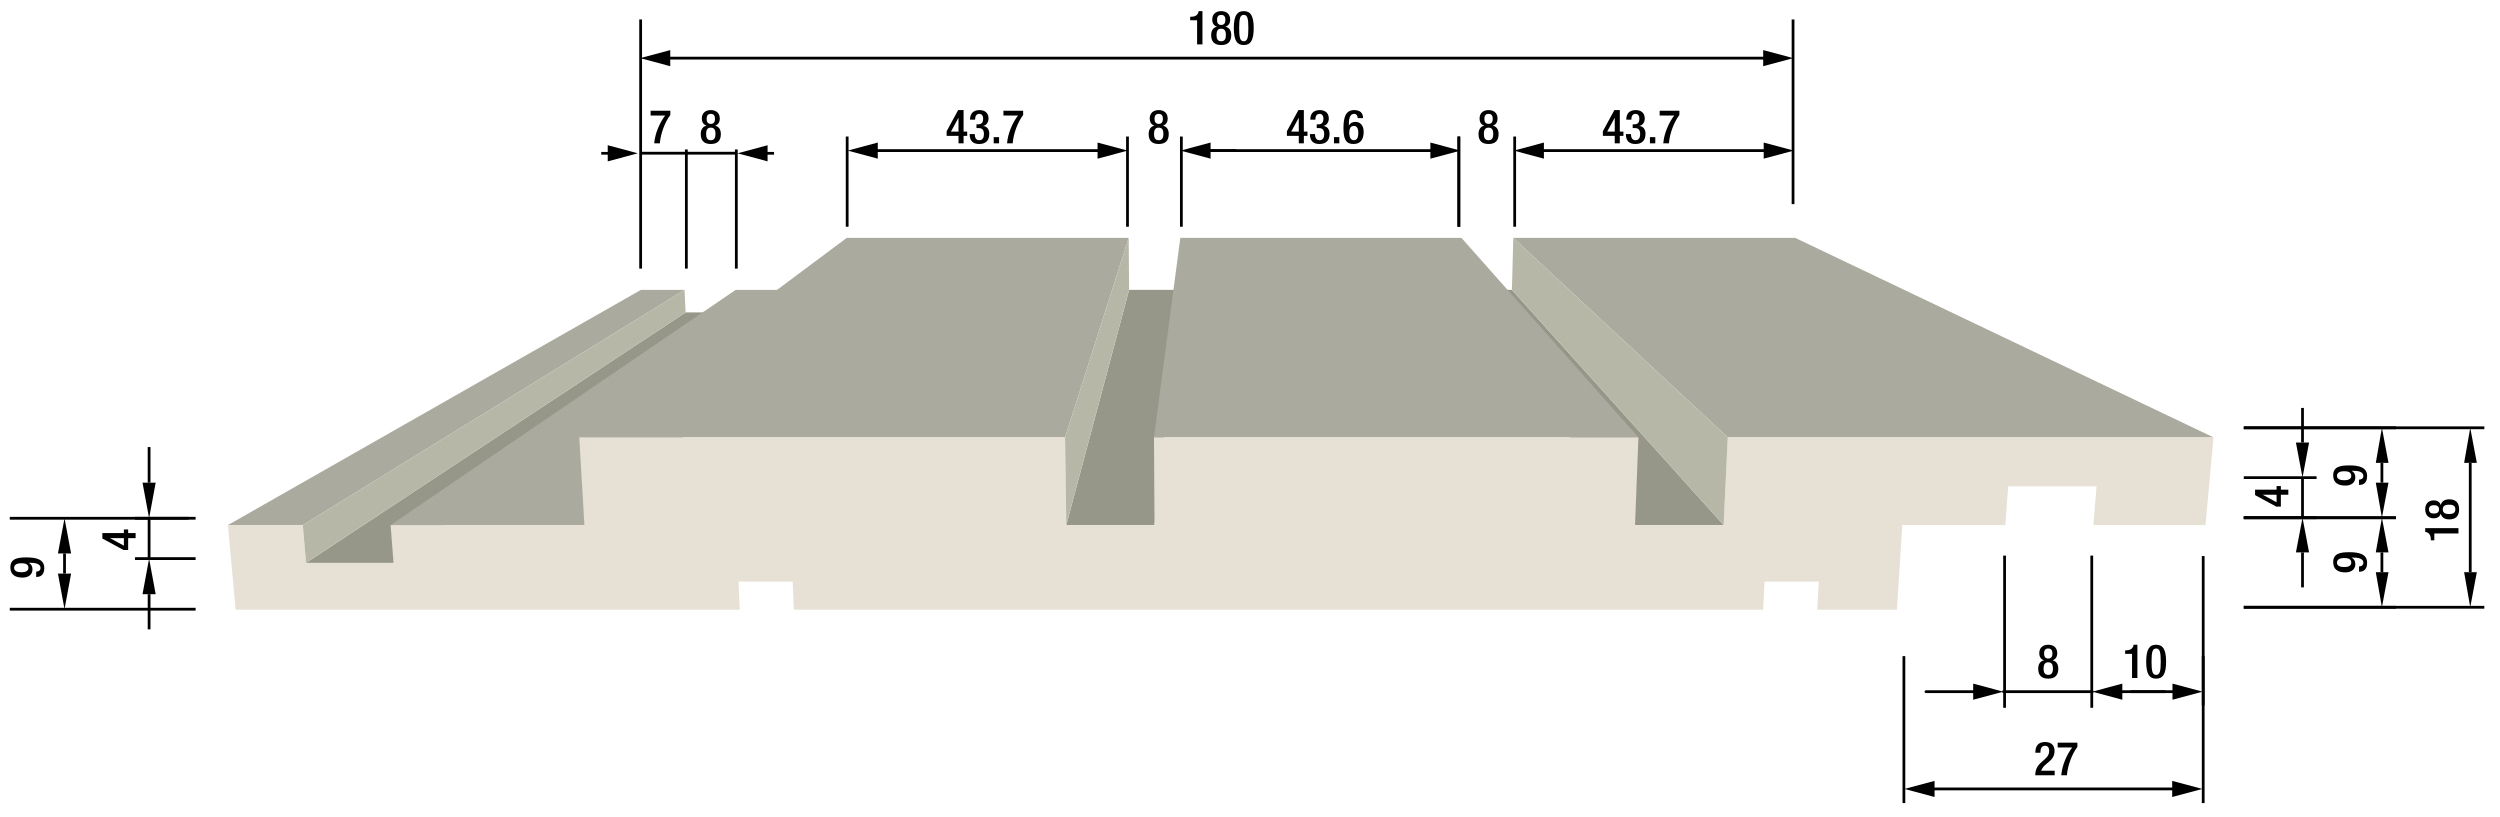 <?xml version="1.0" encoding="iso-8859-1"?>
<!-- Generator: Adobe Illustrator 24.0.2, SVG Export Plug-In . SVG Version: 6.00 Build 0)  -->
<svg version="1.1" id="Layer_1" xmlns="http://www.w3.org/2000/svg" xmlns:xlink="http://www.w3.org/1999/xlink" x="0px" y="0px"
	 viewBox="0 0 638.5 208.632" style="enable-background:new 0 0 638.5 208.632;" xml:space="preserve">
<line style="fill:none;stroke:#000000;stroke-width:0.709;stroke-linejoin:round;stroke-miterlimit:10;" x1="163.621" y1="68.596" x2="163.621" y2="4.972"/>
<line style="fill:none;stroke:#000000;stroke-width:0.709;stroke-linejoin:round;stroke-miterlimit:10;" x1="457.944" y1="52.132" x2="457.944" y2="4.972"/>
<g>
	<g>
		
			<line style="fill:none;stroke:#000000;stroke-width:0.709;stroke-linejoin:round;" x1="169.778" y1="14.85" x2="451.722" y2="14.85"/>
		<g>
			<polygon points="171.182,16.909 163.5,14.85 171.182,12.791 			"/>
		</g>
		<g>
			<polygon points="450.317,16.909 458,14.85 450.317,12.791 			"/>
		</g>
	</g>
</g>
<line style="fill:none;stroke:#000000;stroke-width:0.709;stroke-linejoin:round;stroke-miterlimit:10;" x1="573.06" y1="109.256" x2="634.5" y2="109.256"/>
<line style="fill:none;stroke:#000000;stroke-width:0.709;stroke-linejoin:round;stroke-miterlimit:10;" x1="573.06" y1="155.098" x2="634.5" y2="155.098"/>
<line style="fill:none;stroke:#000000;stroke-width:0.709;stroke-linejoin:round;stroke-miterlimit:10;" x1="630.9" y1="118.209" x2="630.9" y2="146.146"/>
<polygon points="629.34,118.209 632.58,118.209 630.9,109.256 "/>
<polygon points="629.34,146.146 632.58,146.146 630.9,155.098 "/>
<line style="fill:none;stroke:#000000;stroke-width:0.709;stroke-linejoin:round;stroke-miterlimit:10;" x1="573.06" y1="132.231" x2="611.94" y2="132.231"/>
<line style="fill:none;stroke:#000000;stroke-width:0.709;stroke-linejoin:round;stroke-miterlimit:10;" x1="573.06" y1="109.256" x2="611.94" y2="109.256"/>
<line style="fill:none;stroke:#000000;stroke-width:0.709;stroke-linejoin:round;stroke-miterlimit:10;" x1="608.34" y1="123.278" x2="608.34" y2="118.209"/>
<polygon points="606.78,123.278 610.02,123.278 608.34,132.231 "/>
<polygon points="606.78,118.209 610.02,118.209 608.34,109.256 "/>
<line style="fill:none;stroke:#000000;stroke-width:0.709;stroke-linejoin:round;stroke-miterlimit:10;" x1="573.06" y1="132.231" x2="611.94" y2="132.231"/>
<line style="fill:none;stroke:#000000;stroke-width:0.709;stroke-linejoin:round;stroke-miterlimit:10;" x1="573.06" y1="155.098" x2="611.94" y2="155.098"/>
<line style="fill:none;stroke:#000000;stroke-width:0.709;stroke-linejoin:round;stroke-miterlimit:10;" x1="608.34" y1="141.076" x2="608.34" y2="146.146"/>
<polygon points="606.78,141.076 610.02,141.076 608.34,132.231 "/>
<polygon points="606.78,146.146 610.02,146.146 608.34,155.098 "/>
<line style="fill:none;stroke:#000000;stroke-width:0.709;stroke-linejoin:round;stroke-miterlimit:10;" x1="573.06" y1="132.231" x2="591.66" y2="132.231"/>
<line style="fill:none;stroke:#000000;stroke-width:0.709;stroke-linejoin:round;stroke-miterlimit:10;" x1="573.06" y1="121.984" x2="591.66" y2="121.984"/>
<line style="fill:none;stroke:#000000;stroke-width:0.709;stroke-linejoin:round;stroke-miterlimit:10;" x1="588.06" y1="141.076" x2="588.06" y2="150.029"/>
<line style="fill:none;stroke:#000000;stroke-width:0.709;stroke-linejoin:round;stroke-miterlimit:10;" x1="588.06" y1="113.031" x2="588.06" y2="104.186"/>
<line style="fill:none;stroke:#000000;stroke-width:0.709;stroke-linejoin:round;stroke-miterlimit:10;" x1="588.06" y1="132.231" x2="588.06" y2="121.984"/>
<polygon points="586.38,141.076 589.74,141.076 588.06,132.231 "/>
<polygon points="586.38,113.031 589.74,113.031 588.06,121.984 "/>
<g>
	<g>
		
			<line style="fill:none;stroke:#000000;stroke-width:0.709;stroke-linejoin:round;" x1="156.619" y1="39.152" x2="153.56" y2="39.152"/>
		<g>
			<polygon points="155.214,37.093 162.897,39.152 155.214,41.211 			"/>
		</g>
	</g>
</g>
<g>
	<g>
		
			<line style="fill:none;stroke:#000000;stroke-width:0.709;stroke-linejoin:round;" x1="194.635" y1="39.152" x2="197.694" y2="39.152"/>
		<g>
			<polygon points="196.04,41.211 188.357,39.152 196.04,37.093 			"/>
		</g>
	</g>
</g>
<line style="fill:none;stroke:#000000;stroke-width:0.709;stroke-linejoin:round;stroke-miterlimit:10;" x1="175.295" y1="68.596" x2="175.295" y2="38.172"/>
<line style="fill:none;stroke:#000000;stroke-width:0.709;stroke-linejoin:round;stroke-miterlimit:10;" x1="188.057" y1="68.596" x2="188.057" y2="38.172"/>
<line style="fill:none;stroke:#000000;stroke-width:0.709;stroke-linejoin:round;stroke-miterlimit:10;" x1="48.16" y1="132.369" x2="34.48" y2="132.369"/>
<line style="fill:none;stroke:#000000;stroke-width:0.709;stroke-linejoin:round;stroke-miterlimit:10;" x1="49.96" y1="142.665" x2="34.48" y2="142.665"/>
<line style="fill:none;stroke:#000000;stroke-width:0.709;stroke-linejoin:round;stroke-miterlimit:10;" x1="38.08" y1="123.278" x2="38.08" y2="114.187"/>
<line style="fill:none;stroke:#000000;stroke-width:0.709;stroke-linejoin:round;stroke-miterlimit:10;" x1="38.08" y1="151.756" x2="38.08" y2="160.737"/>
<line style="fill:none;stroke:#000000;stroke-width:0.709;stroke-linejoin:round;stroke-miterlimit:10;" x1="38.08" y1="132.369" x2="38.08" y2="142.665"/>
<polygon points="36.4,123.278 39.76,123.278 38.08,132.369 "/>
<polygon points="36.4,151.756 39.76,151.756 38.08,142.665 "/>
<line style="fill:none;stroke:#000000;stroke-width:0.709;stroke-linejoin:round;stroke-miterlimit:10;" x1="49.96" y1="132.369" x2="2.5" y2="132.369"/>
<line style="fill:none;stroke:#000000;stroke-width:0.709;stroke-linejoin:round;stroke-miterlimit:10;" x1="49.96" y1="155.59" x2="2.5" y2="155.59"/>
<line style="fill:none;stroke:#000000;stroke-width:0.709;stroke-linejoin:round;stroke-miterlimit:10;" x1="16.48" y1="141.351" x2="16.48" y2="146.499"/>
<polygon points="14.8,141.351 18.16,141.351 16.48,132.369 "/>
<polygon points="14.8,146.499 18.16,146.499 16.48,155.59 "/>
<line style="fill:none;stroke:#000000;stroke-width:0.709;stroke-linejoin:round;stroke-miterlimit:10;" x1="306.445" y1="38.466" x2="315.782" y2="38.466"/>
<line style="fill:none;stroke:#000000;stroke-width:0.709;stroke-linejoin:round;stroke-miterlimit:10;" x1="216.366" y1="57.906" x2="216.366" y2="34.866"/>
<line style="fill:none;stroke:#000000;stroke-width:0.709;stroke-linejoin:round;stroke-miterlimit:10;" x1="287.96" y1="57.906" x2="287.96" y2="34.866"/>
<line style="fill:none;stroke:#000000;stroke-width:0.709;stroke-linejoin:round;stroke-miterlimit:10;" x1="372.589" y1="57.906" x2="372.589" y2="34.866"/>
<line style="fill:none;stroke:#000000;stroke-width:0.709;stroke-linejoin:round;stroke-miterlimit:10;" x1="386.85" y1="57.906" x2="386.85" y2="34.866"/>
<line style="fill:none;stroke:#000000;stroke-width:0.709;stroke-linejoin:round;stroke-miterlimit:10;" x1="301.721" y1="57.906" x2="301.721" y2="34.866"/>
<line style="fill:none;stroke:#000000;stroke-width:0.709;stroke-linejoin:round;stroke-miterlimit:10;" x1="372.589" y1="57.906" x2="372.589" y2="34.866"/>
<g>
	<g>
		
			<line style="fill:none;stroke:#000000;stroke-width:0.709;stroke-linejoin:round;" x1="307.778" y1="38.466" x2="366.722" y2="38.466"/>
		<g>
			<polygon points="309.182,40.525 301.5,38.466 309.182,36.407 			"/>
		</g>
		<g>
			<polygon points="365.317,40.525 373,38.466 365.317,36.407 			"/>
		</g>
	</g>
</g>
<g>
	<g>
		
			<line style="fill:none;stroke:#000000;stroke-width:0.709;stroke-linejoin:round;" x1="392.909" y1="38.466" x2="451.852" y2="38.466"/>
		<g>
			<polygon points="394.313,40.525 386.63,38.466 394.313,36.407 			"/>
		</g>
		<g>
			<polygon points="450.448,40.525 458.13,38.466 450.448,36.407 			"/>
		</g>
	</g>
</g>
<g>
	<g>
		
			<line style="fill:none;stroke:#000000;stroke-width:0.709;stroke-linejoin:round;" x1="222.778" y1="38.466" x2="281.722" y2="38.466"/>
		<g>
			<polygon points="224.182,40.525 216.5,38.466 224.182,36.407 			"/>
		</g>
		<g>
			<polygon points="280.317,40.525 288,38.466 280.317,36.407 			"/>
		</g>
	</g>
</g>
<g>
	<g>
		<g>
			<g style="enable-background:new    ;">
				<g>
					<polygon style="fill:#979789;" points="78.162,143.767 175.104,79.793 188.133,79.793 100.502,143.767 					"/>
				</g>
				<g>
					<polygon style="fill:#979789;" points="272.328,134.107 288.372,74.037 301.495,74.037 294.863,134.107 					"/>
				</g>
				<g>
					<polygon style="fill:#979789;" points="417.584,134.107 372.96,74.037 386.14,74.037 440.217,134.107 					"/>
				</g>
				<g>
					<polygon style="fill:#ABAA9E;" points="99.763,134.107 187.882,74.037 216.704,74.037 149.258,134.107 					"/>
				</g>
				<g>
					<polygon style="fill:#ABAA9E;" points="58.206,134.107 163.682,74.037 174.827,74.037 77.344,134.107 					"/>
				</g>
				<g>
					<polygon style="fill:#ABAA9E;" points="441.268,111.709 386.495,60.755 458.496,60.755 565.329,111.709 					"/>
				</g>
				<g>
					<polygon style="fill:#ABAA9E;" points="147.947,111.709 216.261,60.755 288.267,60.755 272.016,111.709 					"/>
				</g>
				<g>
					<polygon style="fill:#ABAA9E;" points="294.734,111.709 301.452,60.755 373.253,60.755 418.451,111.709 					"/>
				</g>
				<g>
					<polygon style="fill:#E6E0D5;" points="565.329,111.709 563.279,134.107 534.656,134.107 535.46,124.205 512.889,124.205 
						512.166,134.107 485.841,134.107 484.471,155.704 464.117,155.704 464.518,148.545 450.664,148.545 450.299,155.704 
						202.742,155.704 202.459,148.545 188.614,148.545 188.933,155.704 60.183,155.704 58.206,134.107 77.344,134.107 
						78.162,143.767 100.502,143.767 99.763,134.107 149.258,134.107 147.947,111.709 272.016,111.709 272.328,134.107 
						294.863,134.107 294.734,111.709 418.451,111.709 417.584,134.107 440.217,134.107 441.268,111.709 					"/>
				</g>
			</g>
		</g>
	</g>
	<polygon style="fill:#B6B7A7;" points="386.495,60.755 386.14,74.037 440.217,134.107 441.268,111.709 	"/>
	<polygon style="fill:#B6B7A7;" points="288.267,60.755 288.372,74.037 272.328,134.107 272.016,111.709 	"/>
	<polygon style="fill:#B6B7A7;" points="77.344,134.107 78.162,143.767 175.104,79.793 174.827,74.037 	"/>
</g>
<line style="fill:none;stroke:#000000;stroke-width:0.709;stroke-linejoin:round;stroke-miterlimit:10;" x1="511.97" y1="141.899" x2="511.97" y2="180.779"/>
<line style="fill:none;stroke:#000000;stroke-width:0.709;stroke-linejoin:round;stroke-miterlimit:10;" x1="534.237" y1="141.899" x2="534.237" y2="180.779"/>
<line style="fill:none;stroke:#000000;stroke-width:0.709;stroke-linejoin:round;stroke-miterlimit:10;" x1="562.697" y1="142.013" x2="562.697" y2="180.136"/>
<line style="fill:none;stroke:#000000;stroke-width:0.709;stroke-linecap:round;stroke-linejoin:round;stroke-miterlimit:10;" x1="544.337" y1="176.656" x2="552.857" y2="176.656"/>
<g>
	<g>
		
			<line style="fill:none;stroke:#000000;stroke-width:0.709;stroke-linecap:round;stroke-linejoin:round;" x1="540.639" y1="176.656" x2="556.255" y2="176.656"/>
		<g>
			<polygon points="542.043,178.715 534.361,176.656 542.043,174.597 			"/>
		</g>
		<g>
			<polygon points="554.85,178.715 562.533,176.656 554.85,174.597 			"/>
		</g>
	</g>
</g>
<g>
	<g>
		
			<line style="fill:none;stroke:#000000;stroke-width:0.709;stroke-linecap:round;stroke-linejoin:round;" x1="505.354" y1="176.656" x2="491.897" y2="176.656"/>
		<g>
			<polygon points="503.949,174.597 511.632,176.656 503.949,178.715 			"/>
		</g>
	</g>
</g>
<line style="fill:none;stroke:#000000;stroke-width:0.709;stroke-linecap:round;stroke-linejoin:round;stroke-miterlimit:10;" x1="534.377" y1="176.656" x2="511.697" y2="176.656"/>
<line style="fill:none;stroke:#000000;stroke-width:0.709;stroke-linejoin:round;stroke-miterlimit:10;" x1="562.697" y1="167.573" x2="562.697" y2="205.096"/>
<line style="fill:none;stroke:#000000;stroke-width:0.709;stroke-linejoin:round;stroke-miterlimit:10;" x1="486.257" y1="167.573" x2="486.257" y2="205.096"/>
<g>
	<g>
		
			<line style="fill:none;stroke:#000000;stroke-width:0.709;stroke-linecap:round;stroke-linejoin:round;" x1="556.181" y1="201.496" x2="492.68" y2="201.496"/>
		<g>
			<polygon points="554.777,199.437 562.459,201.496 554.777,203.555 			"/>
		</g>
		<g>
			<polygon points="494.084,199.437 486.402,201.496 494.084,203.555 			"/>
		</g>
	</g>
</g>
<g>
	<path d="M520.558,170.783c0-1.259,0.611-1.955,1.451-2.123v-0.024c-0.731-0.252-1.175-0.815-1.175-1.835
		c0-1.319,0.875-2.135,2.29-2.135s2.291,0.815,2.291,2.135c0,1.02-0.443,1.583-1.176,1.835v0.024
		c0.84,0.168,1.451,0.864,1.451,2.123c0,1.667-0.827,2.542-2.566,2.542S520.558,172.45,520.558,170.783z M523.124,172.366
		c0.96,0,1.199-0.72,1.199-1.607c0-0.9-0.239-1.607-1.199-1.607c-0.959,0-1.199,0.708-1.199,1.607
		C521.925,171.646,522.165,172.366,523.124,172.366z M523.124,168.192c0.852,0,1.067-0.612,1.067-1.295
		c0-0.671-0.216-1.271-1.067-1.271s-1.067,0.6-1.067,1.271C522.057,167.58,522.272,168.192,523.124,168.192z"/>
</g>
<g>
	<path d="M544.522,173.157v-6.165h-1.763v-0.888h0.132c0.815,0,1.763-0.192,2.003-1.271v-0.168h0.995v8.491H544.522z"/>
	<path d="M550.678,164.666c1.632,0,2.543,1.031,2.543,4.33s-0.911,4.33-2.543,4.33c-1.631,0-2.542-1.031-2.542-4.33
		S549.047,164.666,550.678,164.666z M550.678,172.366c0.936,0,1.176-0.899,1.176-3.37s-0.24-3.37-1.176-3.37
		s-1.175,0.899-1.175,3.37S549.742,172.366,550.678,172.366z"/>
</g>
<g>
	<path d="M524.769,198.001h-4.965c0-3.694,3.562-3.61,3.562-6.249c0-0.696-0.3-1.283-1.056-1.283c-1.02,0-1.188,0.912-1.188,1.775
		h-1.295c0-1.691,0.695-2.734,2.506-2.734c1.739,0,2.399,1.031,2.399,2.267c0,2.818-2.759,2.999-3.406,5.073h3.441V198.001z"/>
	<path d="M525.527,189.678h5.037v1.079c-1.331,1.739-2.482,4.689-2.674,7.244h-1.439c0.191-2.531,1.439-5.361,2.794-7.1h-3.718
		V189.678z"/>
</g>
<g>
	<path d="M166.164,28.285h5.037v1.079c-1.331,1.739-2.482,4.689-2.674,7.244h-1.439c0.192-2.531,1.439-5.361,2.794-7.1h-3.718
		V28.285z"/>
</g>
<g>
	<path d="M178.974,34.233c0-1.259,0.611-1.955,1.451-2.123v-0.024c-0.732-0.252-1.175-0.815-1.175-1.835
		c0-1.319,0.875-2.135,2.291-2.135s2.291,0.815,2.291,2.135c0,1.02-0.443,1.583-1.175,1.835v0.024
		c0.84,0.168,1.451,0.864,1.451,2.123c0,1.667-0.827,2.542-2.566,2.542S178.974,35.9,178.974,34.233z M181.541,35.816
		c0.959,0,1.199-0.72,1.199-1.607c0-0.9-0.24-1.607-1.199-1.607s-1.199,0.708-1.199,1.607
		C180.341,35.097,180.581,35.816,181.541,35.816z M181.541,31.642c0.852,0,1.067-0.612,1.067-1.295c0-0.671-0.216-1.271-1.067-1.271
		s-1.067,0.6-1.067,1.271C180.473,31.031,180.689,31.642,181.541,31.642z"/>
</g>
<g>
	<path d="M241.77,33.525l2.938-5.409h1.391v5.493h0.923v1.092h-0.923v1.907h-1.295v-1.907h-3.034V33.525z M244.804,30.107h-0.024
		l-1.907,3.502h1.931V30.107z"/>
	<path d="M248.944,34.245c0,0.744,0.24,1.571,1.164,1.571c0.852,0,1.187-0.684,1.187-1.523c0-1.043-0.348-1.583-1.379-1.583h-0.528
		V31.75h0.492c0.912,0,1.223-0.624,1.223-1.451c0-0.612-0.276-1.223-0.983-1.223c-0.839,0-1.079,0.719-1.079,1.487h-1.295
		c0-1.583,0.828-2.446,2.447-2.446c1.019,0,2.279,0.468,2.279,2.171c0,0.875-0.516,1.727-1.355,1.859v0.036
		c0.875,0.072,1.547,0.78,1.547,1.967c0,1.679-0.84,2.626-2.591,2.626c-1.535,0-2.423-0.756-2.423-2.531H248.944z"/>
	<path d="M253.793,35.025h1.368v1.583h-1.368V35.025z"/>
	<path d="M256.277,28.285h5.037v1.079c-1.331,1.739-2.482,4.689-2.674,7.244h-1.439c0.192-2.531,1.439-5.361,2.794-7.1h-3.718
		V28.285z"/>
</g>
<g>
	<path d="M9.242,145.996c0.492,0,1.104-0.228,1.104-0.911c0-1.283-1.691-1.355-2.926-1.355l-0.024,0.036
		c0.612,0.336,0.9,0.912,0.9,1.655c0,1.163-0.84,2.099-2.531,2.099c-1.955,0-3.118-0.804-3.118-2.603
		c0-2.147,1.631-2.555,4.065-2.555c2.543,0,4.594,0.468,4.594,2.71c0,1.487-0.672,2.291-2.063,2.291V145.996z M3.605,145.024
		c0,0.839,0.828,1.127,1.823,1.127c1.175,0,1.835-0.348,1.835-1.127c0-0.996-0.875-1.175-1.895-1.175
		C4.384,143.849,3.605,144.221,3.605,145.024z"/>
</g>
<g>
	<path d="M31.554,140.472l-5.409-2.938v-1.391h5.493v-0.923h1.092v0.923h1.907v1.295h-1.907v3.034H31.554z M28.136,137.438v0.024
		l3.502,1.907v-1.931H28.136z"/>
</g>
<g>
	<path d="M602.495,122.496c0.491,0,1.104-0.228,1.104-0.911c0-1.283-1.691-1.355-2.927-1.355l-0.024,0.036
		c0.612,0.336,0.9,0.912,0.9,1.655c0,1.163-0.84,2.099-2.531,2.099c-1.955,0-3.118-0.804-3.118-2.603
		c0-2.147,1.631-2.555,4.065-2.555c2.543,0,4.594,0.468,4.594,2.71c0,1.487-0.672,2.291-2.062,2.291V122.496z M596.858,121.525
		c0,0.839,0.827,1.127,1.822,1.127c1.176,0,1.835-0.348,1.835-1.127c0-0.996-0.875-1.175-1.895-1.175
		C597.638,120.35,596.858,120.722,596.858,121.525z"/>
</g>
<g>
	<path d="M602.495,144.665c0.491,0,1.104-0.228,1.104-0.911c0-1.283-1.691-1.355-2.927-1.355l-0.024,0.036
		c0.612,0.336,0.9,0.912,0.9,1.655c0,1.163-0.84,2.099-2.531,2.099c-1.955,0-3.118-0.804-3.118-2.603
		c0-2.147,1.631-2.555,4.065-2.555c2.543,0,4.594,0.468,4.594,2.71c0,1.487-0.672,2.291-2.062,2.291V144.665z M596.858,143.694
		c0,0.839,0.827,1.127,1.822,1.127c1.176,0,1.835-0.348,1.835-1.127c0-0.996-0.875-1.175-1.895-1.175
		C597.638,142.519,596.858,142.891,596.858,143.694z"/>
</g>
<g>
	<path d="M627.89,136.245h-6.165v1.763h-0.888v-0.132c0-0.815-0.191-1.763-1.271-2.003h-0.168v-0.996h8.491V136.245z"/>
	<path d="M625.515,132.655c-1.259,0-1.955-0.611-2.123-1.451h-0.023c-0.252,0.732-0.815,1.175-1.835,1.175
		c-1.319,0-2.135-0.875-2.135-2.291s0.815-2.291,2.135-2.291c1.02,0,1.583,0.443,1.835,1.175h0.023
		c0.168-0.84,0.864-1.451,2.123-1.451c1.667,0,2.543,0.827,2.543,2.566S627.182,132.655,625.515,132.655z M622.924,130.089
		c0-0.852-0.611-1.067-1.295-1.067c-0.672,0-1.271,0.216-1.271,1.067s0.6,1.067,1.271,1.067
		C622.312,131.156,622.924,130.94,622.924,130.089z M627.098,130.089c0-0.959-0.72-1.199-1.606-1.199c-0.9,0-1.607,0.24-1.607,1.199
		s0.707,1.199,1.607,1.199C626.378,131.288,627.098,131.048,627.098,130.089z"/>
</g>
<g>
	<path d="M581.354,129.387l-5.408-2.938v-1.391h5.492v-0.923h1.092v0.923h1.907v1.295h-1.907v3.034H581.354z M577.937,126.353v0.024
		l3.502,1.907v-1.931H577.937z"/>
</g>
<g>
	<path d="M293.368,34.233c0-1.259,0.611-1.955,1.451-2.123v-0.024c-0.731-0.252-1.175-0.815-1.175-1.835
		c0-1.319,0.875-2.135,2.29-2.135s2.291,0.815,2.291,2.135c0,1.02-0.443,1.583-1.176,1.835v0.024
		c0.84,0.168,1.451,0.864,1.451,2.123c0,1.667-0.827,2.542-2.566,2.542S293.368,35.9,293.368,34.233z M295.935,35.816
		c0.96,0,1.199-0.72,1.199-1.607c0-0.9-0.239-1.607-1.199-1.607c-0.959,0-1.199,0.708-1.199,1.607
		C294.735,35.097,294.976,35.816,295.935,35.816z M295.935,31.642c0.852,0,1.067-0.612,1.067-1.295c0-0.671-0.216-1.271-1.067-1.271
		s-1.067,0.6-1.067,1.271C294.867,31.031,295.083,31.642,295.935,31.642z"/>
</g>
<g>
	<path d="M328.674,33.525l2.938-5.409h1.391v5.493h0.924v1.092h-0.924v1.907h-1.295v-1.907h-3.034V33.525z M331.708,30.107h-0.024
		l-1.906,3.502h1.931V30.107z"/>
	<path d="M335.849,34.245c0,0.744,0.239,1.571,1.163,1.571c0.852,0,1.188-0.684,1.188-1.523c0-1.043-0.348-1.583-1.379-1.583h-0.528
		V31.75h0.492c0.911,0,1.223-0.624,1.223-1.451c0-0.612-0.275-1.223-0.983-1.223c-0.839,0-1.079,0.719-1.079,1.487h-1.295
		c0-1.583,0.827-2.446,2.446-2.446c1.02,0,2.279,0.468,2.279,2.171c0,0.875-0.517,1.727-1.355,1.859v0.036
		c0.875,0.072,1.547,0.78,1.547,1.967c0,1.679-0.84,2.626-2.591,2.626c-1.535,0-2.423-0.756-2.423-2.531H335.849z"/>
	<path d="M340.697,35.025h1.367v1.583h-1.367V35.025z"/>
	<path d="M346.756,30.179c0-0.492-0.229-1.103-0.912-1.103c-1.283,0-1.355,1.691-1.355,2.926l0.036,0.024
		c0.336-0.612,0.912-0.899,1.655-0.899c1.163,0,2.099,0.839,2.099,2.531c0,1.955-0.804,3.118-2.603,3.118
		c-2.146,0-2.555-1.631-2.555-4.066c0-2.542,0.468-4.593,2.711-4.593c1.487,0,2.291,0.671,2.291,2.062H346.756z M345.784,35.816
		c0.839,0,1.127-0.828,1.127-1.823c0-1.175-0.348-1.835-1.127-1.835c-0.996,0-1.176,0.875-1.176,1.895
		C344.608,35.037,344.98,35.816,345.784,35.816z"/>
</g>
<g>
	<path d="M305.74,11.334V5.17h-1.763V4.283h0.132c0.815,0,1.764-0.192,2.003-1.271V2.843h0.996v8.491H305.74z"/>
	<path d="M309.33,8.96c0-1.26,0.611-1.955,1.451-2.123V6.813c-0.732-0.252-1.176-0.815-1.176-1.835c0-1.319,0.876-2.135,2.291-2.135
		s2.29,0.815,2.29,2.135c0,1.02-0.443,1.583-1.175,1.835v0.024c0.84,0.168,1.451,0.863,1.451,2.123c0,1.667-0.827,2.542-2.566,2.542
		S309.33,10.627,309.33,8.96z M311.896,10.543c0.959,0,1.199-0.72,1.199-1.607c0-0.899-0.24-1.607-1.199-1.607
		c-0.96,0-1.199,0.708-1.199,1.607C310.697,9.824,310.937,10.543,311.896,10.543z M311.896,6.37c0.852,0,1.067-0.612,1.067-1.296
		c0-0.671-0.216-1.271-1.067-1.271s-1.067,0.6-1.067,1.271C310.829,5.757,311.045,6.37,311.896,6.37z"/>
	<path d="M317.656,2.843c1.632,0,2.543,1.031,2.543,4.33c0,3.298-0.911,4.329-2.543,4.329c-1.631,0-2.542-1.031-2.542-4.329
		C315.114,3.874,316.025,2.843,317.656,2.843z M317.656,10.543c0.936,0,1.176-0.899,1.176-3.37s-0.24-3.37-1.176-3.37
		s-1.175,0.899-1.175,3.37S316.721,10.543,317.656,10.543z"/>
</g>
<g>
	<path d="M409.37,33.525l2.938-5.409h1.391v5.493h0.924v1.092h-0.924v1.907h-1.295v-1.907h-3.034V33.525z M412.404,30.107h-0.024
		l-1.906,3.502h1.931V30.107z"/>
	<path d="M416.545,34.245c0,0.744,0.239,1.571,1.163,1.571c0.852,0,1.188-0.684,1.188-1.523c0-1.043-0.348-1.583-1.379-1.583h-0.528
		V31.75h0.492c0.911,0,1.223-0.624,1.223-1.451c0-0.612-0.275-1.223-0.983-1.223c-0.839,0-1.079,0.719-1.079,1.487h-1.295
		c0-1.583,0.827-2.446,2.446-2.446c1.02,0,2.279,0.468,2.279,2.171c0,0.875-0.517,1.727-1.355,1.859v0.036
		c0.875,0.072,1.547,0.78,1.547,1.967c0,1.679-0.84,2.626-2.591,2.626c-1.535,0-2.423-0.756-2.423-2.531H416.545z"/>
	<path d="M421.394,35.025h1.367v1.583h-1.367V35.025z"/>
	<path d="M423.878,28.285h5.037v1.079c-1.331,1.739-2.482,4.689-2.675,7.244h-1.439c0.192-2.531,1.439-5.361,2.795-7.1h-3.718
		V28.285z"/>
</g>
<g>
	<path d="M377.612,34.233c0-1.259,0.611-1.955,1.451-2.123v-0.024c-0.732-0.252-1.176-0.815-1.176-1.835
		c0-1.319,0.876-2.135,2.291-2.135s2.29,0.815,2.29,2.135c0,1.02-0.443,1.583-1.175,1.835v0.024c0.84,0.168,1.451,0.864,1.451,2.123
		c0,1.667-0.827,2.542-2.566,2.542S377.612,35.9,377.612,34.233z M380.179,35.816c0.959,0,1.199-0.72,1.199-1.607
		c0-0.9-0.24-1.607-1.199-1.607c-0.96,0-1.199,0.708-1.199,1.607C378.979,35.097,379.219,35.816,380.179,35.816z M380.179,31.642
		c0.852,0,1.067-0.612,1.067-1.295c0-0.671-0.216-1.271-1.067-1.271s-1.067,0.6-1.067,1.271
		C379.111,31.031,379.327,31.642,380.179,31.642z"/>
</g>
<line style="fill:none;stroke:#000000;stroke-width:0.709;stroke-linejoin:round;stroke-miterlimit:10;" x1="163.557" y1="39.127" x2="188.056" y2="39.127"/>
</svg>
